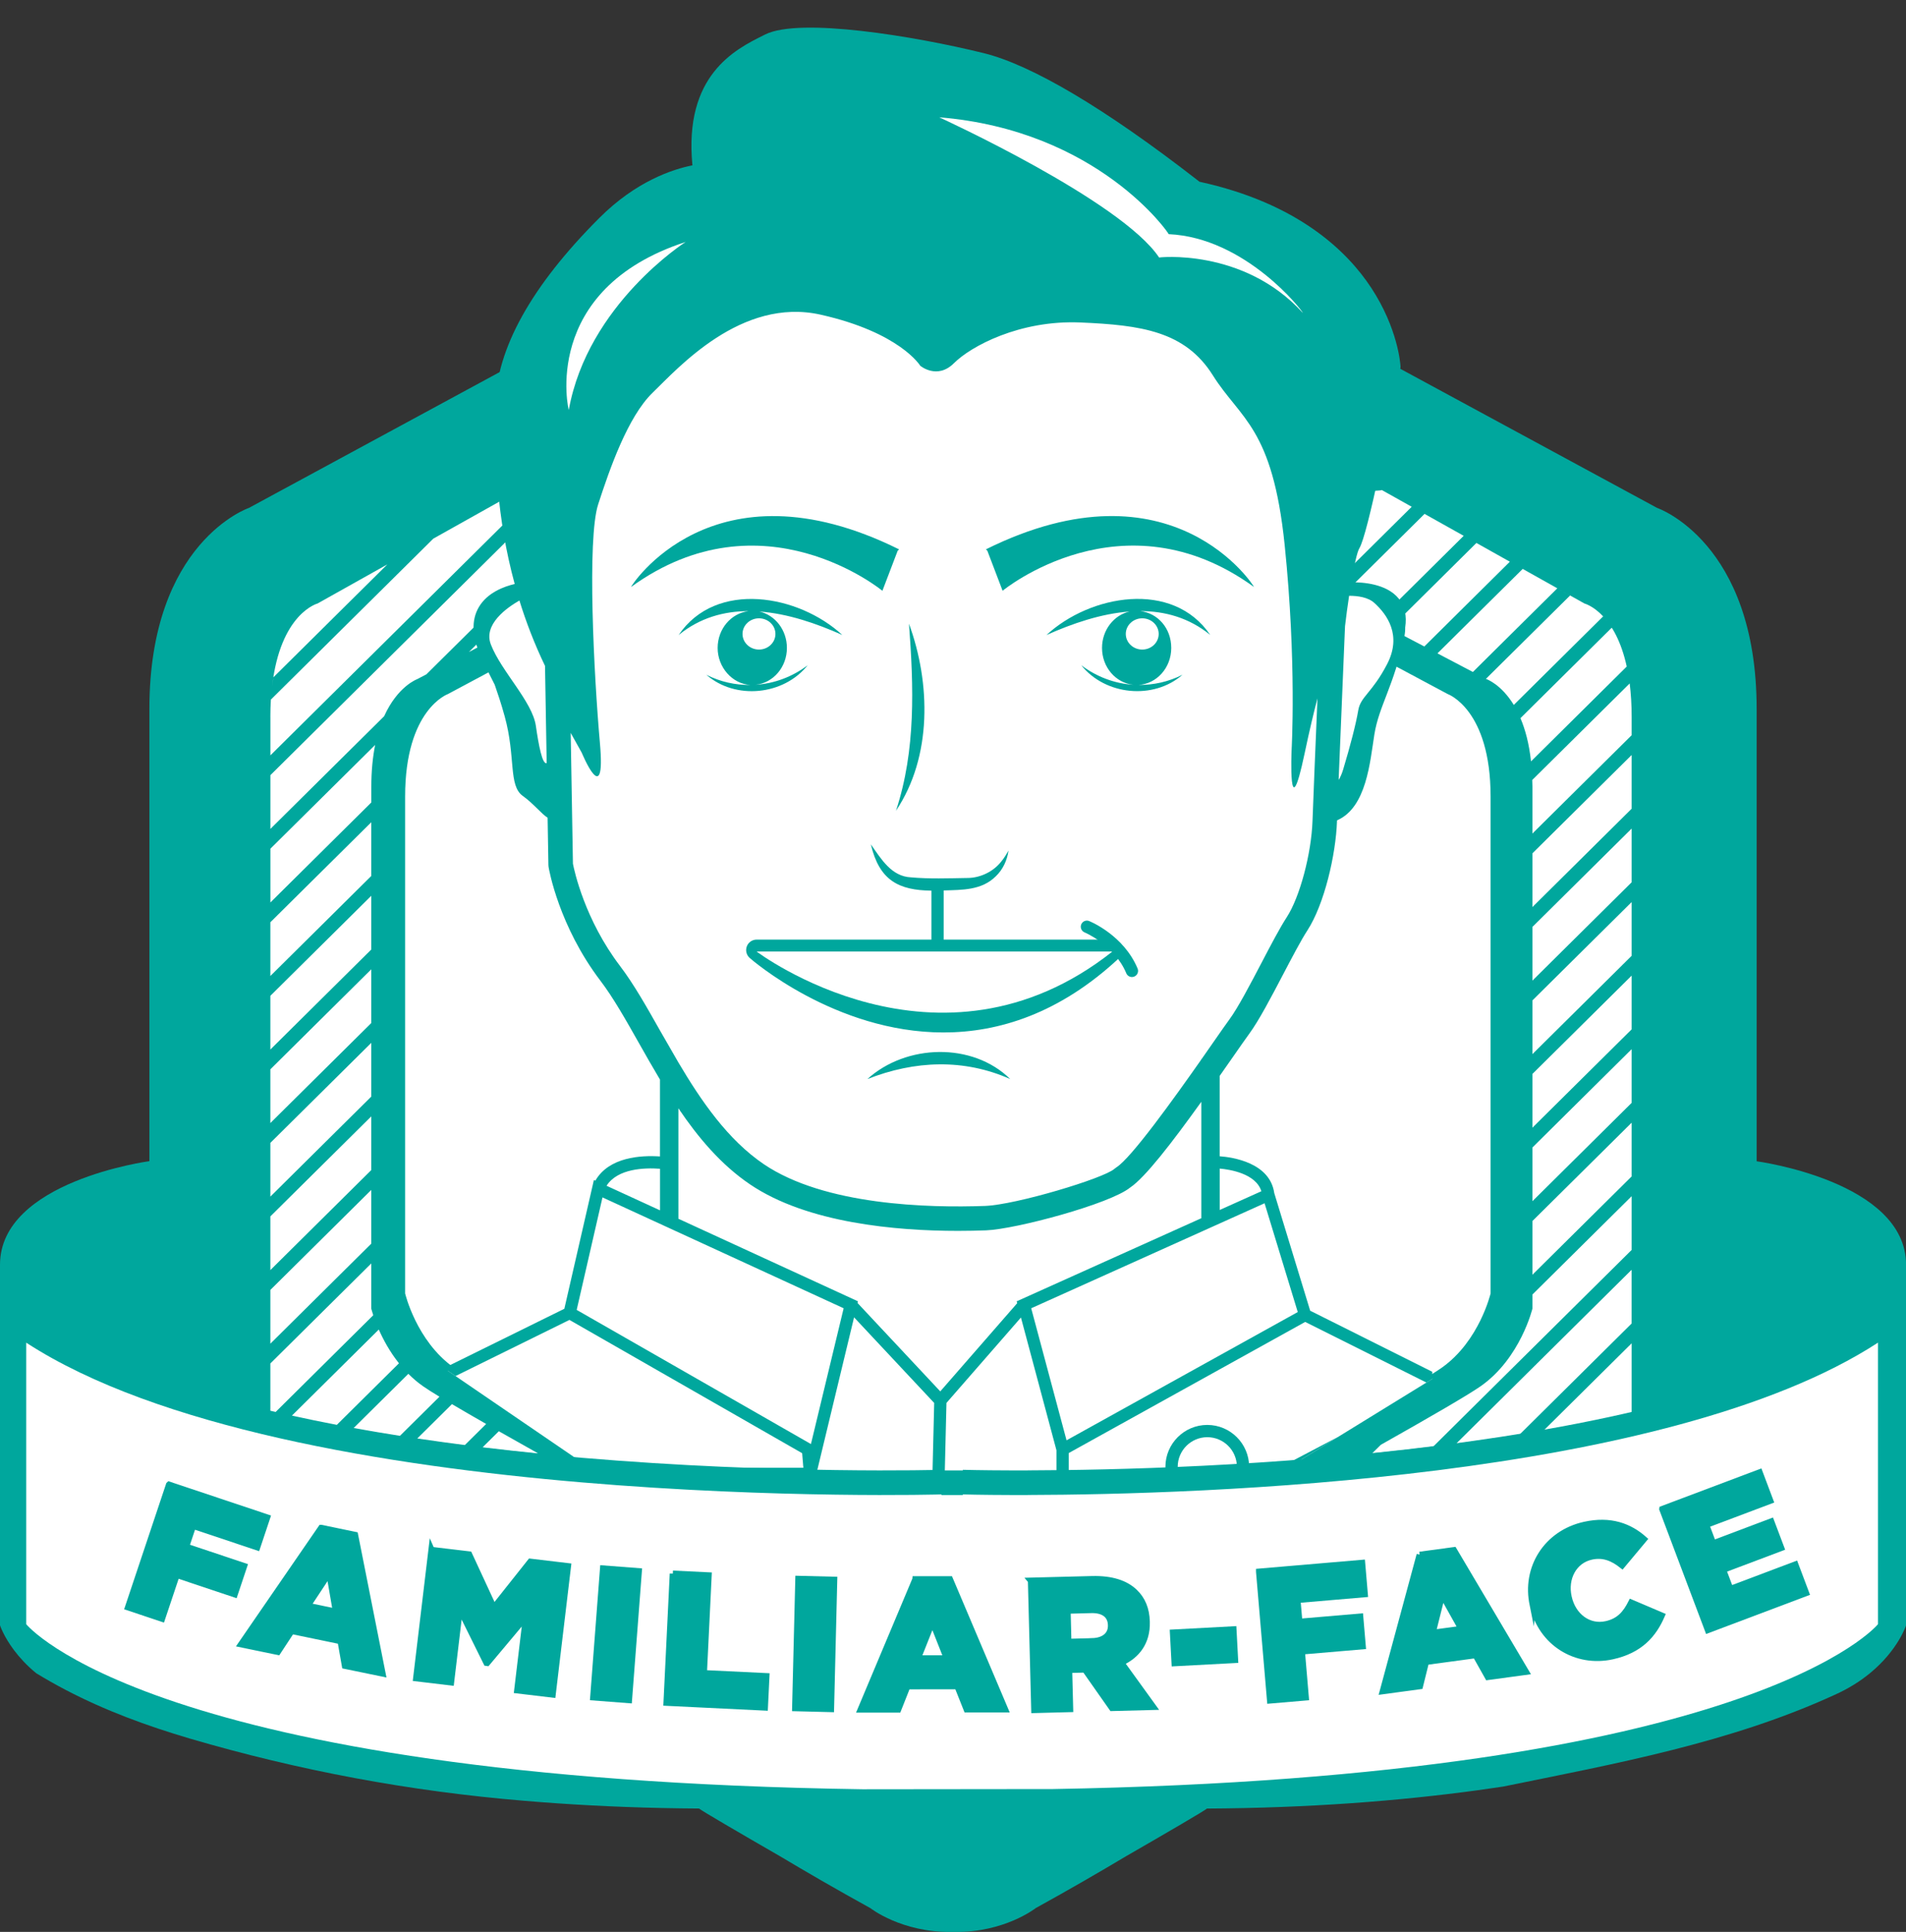 <?xml version="1.0" encoding="UTF-8"?>
<svg id="Layer_2" data-name="Layer 2" xmlns="http://www.w3.org/2000/svg" xmlns:xlink="http://www.w3.org/1999/xlink" viewBox="0 0 550.17 557.62">
  <rect x="0" y="0" width="550.17" height="557.62" fill="#333333" stroke="none"/>
  <defs>
    <style>
      .cls-1 {
        fill: none;
      }

      .cls-2, .cls-3, .cls-4 {
        fill: #00a79d;
      }

      .cls-5 {
        fill: #fff;
      }

      .cls-3 {
        stroke-width: 1.78px;
      }

      .cls-3, .cls-4 {
        stroke: #00a79d;
        stroke-miterlimit: 10;
      }

      .cls-4 {
        stroke-width: 2.5px;
      }

      .cls-6 {
        clip-path: url(#clippath);
      }
    </style>
    <clipPath id="clippath">
      <path class="cls-1" d="M168.27,422.32l-42.72-29.19V88.44L207.34,0l64.99,5.67,72.75,34.14,54.51,29.58,10.56,47.32,3.29,281.3-42.72,26.29s-178.11,11.83-202.43-1.97Z"/>
    </clipPath>
  </defs>
  <g>
    <polygon class="cls-5" points="477.14 485.72 59.3 485.72 59.3 174.11 87.01 167 152.55 131.48 399.24 131.48 455.9 167 477.14 174.11 477.14 485.72"/>
    <path class="cls-2" d="M507.06,335.16v-130.5c0-48.29-28.74-58.06-28.74-58.06l-74.29-40.24H146.15l-74.29,40.24s-28.74,9.77-28.74,58.06v130.5S0,340.91,0,365.06v104.06s1.01,3.16,4.1,7.26c1.55,2.05,3.61,4.33,6.33,6.56,11.15,6.84,22.97,11.91,35.18,15.99,3.05,1.02,6.13,1.98,9.22,2.9,31.48,9.22,63.48,15.22,96.57,17.96,3.09.26,6.22.5,9.42.72,12.78.88,26.43,1.42,40.97,1.5.55.55,11.77,7.09,23.39,13.79,7.37,4.4,16.2,9.53,26.05,14.96,0,0,8.94,7.05,23.41,6.87.15,0,.3,0,.45,0,.15,0,.3,0,.45,0,14.47.19,23.41-6.87,23.41-6.87,9.85-5.43,18.68-10.56,26.04-14.95,11.62-6.7,22.85-13.24,23.4-13.79,29.75-.16,55.77-2.23,78.18-5.29,2.49-.34,4.93-.69,7.34-1.06,32.41-6.61,65.41-12.61,95.58-26.43,4.17-1.86,7.55-4.05,10.27-6.28,8.17-6.71,10.43-13.82,10.43-13.82v-104.06c0-24.15-43.12-29.89-43.12-29.89ZM212.03,177.64h-1.78l35.44-35.11s-.09,0-.14,0c5.77.01,11.16.02,15.9.03-.05,0-.09,0-.14,0l-35.41,35.09h-13.87ZM239.93,142.51l-35.45,35.13h-15.65l35.5-35.18c-.06,0-.13,0-.19,0,5.49.02,10.89.04,16.07.05-.1,0-.19,0-.28,0ZM214.97,182.82h170.15l32.78,17.52s12.36,4.38,12.36,29.56v143.44s-3.22,13.69-13.97,21.35c-5.11,3.64-25.86,15.56-46.24,27.07-29.74,2.12-55.9,2.62-72.49,2.66h-4.69c-8.9-.02-14.04-.17-14.04-.17,0,0,0,.09,0,.17h-6.19c0-.08,0-.17,0-.17,0,0-42.98,1.22-96.13-2.86-20.17-11.4-40.55-23.11-45.6-26.71-10.75-7.66-13.97-21.35-13.97-21.35v-143.44c0-25.18,12.36-29.56,12.36-29.56l32.78-17.52h52.88ZM338.77,177.64l35.83-35.51s-.05,0-.08,0c6.44-.07,11.96-.16,16.12-.26-.05,0-.09,0-.13,0l-36.09,35.77h-15.65ZM333,177.64h-15.65l35.64-35.32c5.53-.04,10.84-.08,15.77-.13l-35.77,35.45ZM311.58,177.64h-15.65l35.53-35.2c5.27-.02,10.56-.05,15.73-.08l-35.61,35.28ZM325.67,142.46l-35.5,35.18h-15.65l35.45-35.13c5.53-.01,11.33-.03,17.18-.06-.49,0-.99,0-1.48,0ZM268.74,177.64h-15.65l35.41-35.09c4.71,0,10.01-.02,15.68-.03l-35.44,35.12ZM401.25,181.42l24.92-24.7,9.7,5.44-.05-.03-24.69,24.47-9.88-5.18ZM397.48,179.44l-3.43-1.8h-12.43l29.58-29.31-2.54-1.42,13.84,7.75-25.01,24.78ZM122.12,400.13c1.02.72,2.65,1.75,4.73,3.01l-11.4,11.3c-4.47-.7-8.93-1.46-13.36-2.26l15.78-15.64c1.28,1.28,2.68,2.5,4.25,3.59ZM155.21,419.51c-5.26-.53-10.57-1.12-15.91-1.76l4.69-4.64c3.54,2.01,7.33,4.15,11.27,6.36l-.05.05ZM134.18,417.1c-4.57-.59-9.15-1.22-13.73-1.9l10.01-9.91c2.83,1.67,6.17,3.6,9.87,5.72l-6.15,6.09ZM420.32,416.7l50.65-50.19v15.51l-32.28,31.99c-6.11.99-12.25,1.89-18.38,2.7ZM413.69,417.55c-5.92.73-11.81,1.39-17.64,1.97l2.52-2.49c13.73-7.73,25.12-14.32,28.82-16.91,11.5-8.05,14.95-22.42,14.95-22.42v-4.05l28.64-28.38v15.51l-57.29,56.77ZM442.34,367.94v-15.51l28.64-28.38v15.51l-28.64,28.38ZM442.34,346.71v-15.5l28.64-28.38v15.5l-28.64,28.38ZM442.34,325.49v-15.51l28.64-28.38v15.51l-28.64,28.38ZM442.34,304.26v-15.51l28.64-28.38v15.51l-28.64,28.38ZM442.34,283.04v-15.5l28.64-28.38v15.5l-28.64,28.38ZM442.34,261.81v-15.51l28.64-28.38v15.51l-28.64,28.38ZM155.46,177.64l-20.12,10.56,46.41-45.99c4.89.05,10.11.09,15.53.12l-35.63,35.31h-6.18ZM115.16,393.5l-17.93,17.77c-4.36-.83-8.68-1.72-12.96-2.67l25.07-24.84c1.26,2.86,3.14,6.37,5.82,9.74ZM445.65,412.83l25.33-25.1v20.02c-8.28,1.9-16.76,3.58-25.33,5.08ZM470.98,212.21l-28.64,28.38v-13.51c0-.68-.04-1.29-.06-1.94l28.13-27.87c.36,2.87.57,6.08.57,9.69v5.25ZM470.4,197.27c-.03-.25-.07-.47-.11-.7.03.24.08.46.11.7ZM469.87,193.98c-.1-.54-.2-1.08-.31-1.59.11.51.21,1.05.31,1.59ZM469.56,192.39l-27.63,27.38c-.56-5.18-1.68-9.27-3.05-12.48l26.36-26.12c-.82-1.31-1.67-2.38-2.49-3.26,2.48,2.64,5.2,7.1,6.81,14.48ZM462.75,177.91l-25.79,25.56c-3.66-5.98-7.84-7.43-7.84-7.43l-.2-.1,24.29-24.06-3.69-2.07-24.37,24.15-10.23-5.37,24.61-24.38,17.83,9.99s2.53.65,5.4,3.72ZM407.5,146.27l-31.66,31.38h-15.65l36.29-35.96c1.53-.08,2.38-.16,2.38-.25l8.64,4.84ZM393.33,141.8c.26,0,.53-.02.78-.02-.25,0-.52.02-.78.02ZM394.99,141.74c.39-.01.75-.03,1.09-.05-.34.02-.69.03-1.09.05ZM282.72,142.56l-35.4,35.08h-15.65l35.4-35.08c-1.74,0-3.59,0-5.57,0,5.21,0,9.66.01,13,.01,2.26,0,5.05,0,8.22,0ZM218.68,142.44s-.07,0-.1,0l-35.52,35.2h-15.65l35.6-35.28s-.09,0-.13,0c5.2.03,10.51.06,15.8.08ZM91.67,174.19l20.13-11.28-32.9,32.6c-.14.88-.26,1.79-.37,2.73,2.38-21.27,13.15-24.05,13.15-24.05ZM78.31,200.48c-.04.49-.09.94-.12,1.45.03-.51.09-.96.12-1.45ZM78.04,206.96c0-1.77.05-3.44.15-5.03l46.89-46.46,25.08-14.05c0,.13,1.78.25,4.85.35h0l-76.96,76.26v-11.07ZM78.04,223.75l82.58-81.83h0c4.2.09,9.45.16,15.43.23h0l-52.96,52.48-2.68,1.41s-5.6,2-9.52,10.68l-32.84,32.54v-15.51ZM157.56,141.85s.04,0,.06,0c-.02,0-.04,0-.06,0ZM78.04,244.98l30.25-29.97c-.68,3.41-1.11,7.39-1.11,12.08v4.53l-29.13,28.87v-15.51ZM78.04,266.2l29.13-28.87v15.51l-29.13,28.87v-15.51ZM78.04,287.43l29.13-28.87v15.51l-29.13,28.87v-15.51ZM78.04,308.65l29.13-28.87v15.51l-29.13,28.87v-15.51ZM78.04,329.88l29.13-28.87v15.51l-29.13,28.87v-15.51ZM78.04,351.1l29.13-28.87v15.5l-29.13,28.87v-15.5ZM78.04,372.33l29.13-28.87v15.51l-29.13,28.87v-15.51ZM107.17,364.69v13.02s.18.73.57,1.92l-28.17,27.92c-.51-.12-1.02-.24-1.53-.36v-13.64l29.13-28.87Z"/>
  </g>
  <g class="cls-6">
    <g>
      <polygon class="cls-5" points="225.65 78.08 270.29 84.75 340.25 90.08 372.9 122.06 378.9 167.37 388.98 170.29 395.73 172.03 403.22 177.53 402.97 188.53 397.22 203.77 390.48 225.76 383.48 235 376.99 262.74 360.99 290.22 348 309.21 349.25 334.7 356 336.45 362.99 338.7 367.49 349.94 376.99 378.93 388.73 385.93 417.46 399.92 369.49 425.41 307.02 429.4 228.31 426.65 169.84 426.15 122.37 398.92 163.84 378.93 172.59 343.7 176.34 338.7 185.83 335.95 192.58 335.7 193.58 312.96 190.58 304.72 167.34 265.99 160.35 236.5 152.1 223.51 147.85 204.52 142.11 191.28 140.36 181.28 145.6 174.78 150.85 171.78 165.09 139.3 206.57 85.83 225.65 78.08"/>
      <g>
        <g>
          <path class="cls-2" d="M254.71,170.52l4.4-11.54.41-.41c-54.01-26.8-77.65,10.99-77.37,10.86,37.93-27.49,72.56,1.1,72.56,1.1Z"/>
          <path class="cls-2" d="M289.4,170.52s34.63-28.59,72.56-1.1c.27.14-23.36-37.66-77.37-10.86l.41.41,4.4,11.54Z"/>
          <path class="cls-2" d="M195.91,183.28c6.11-4.98,13.05-6.88,20.18-6.88-5.02.57-8.94,5.08-8.94,10.63s4.18,10.36,9.43,10.68c-4.28.04-8.6-.87-12.68-2.94,8.36,7.31,22.28,5.96,29.23-2.75-4.5,3.4-9.71,5.29-15.04,5.64,5.07-.52,9.05-5.06,9.05-10.64,0-5.18-3.41-9.5-7.95-10.51,8.17.59,16.46,3.43,23.94,6.77-12.51-11.59-36.41-15.97-47.23,0Z"/>
          <path class="cls-2" d="M302.11,183.28c7.48-3.34,15.77-6.17,23.94-6.77-4.54,1.02-7.95,5.34-7.95,10.51,0,5.59,3.98,10.12,9.05,10.64-5.34-.35-10.55-2.25-15.05-5.65,6.95,8.71,20.87,10.06,29.23,2.75-4.08,2.06-8.4,2.98-12.68,2.94,5.25-.32,9.43-4.96,9.43-10.68s-3.92-10.06-8.94-10.63c7.13,0,14.08,1.9,20.19,6.88-10.81-15.97-34.72-11.59-47.23,0Z"/>
          <path class="cls-2" d="M258.63,234c10.47-15.6,10.01-36.85,3.75-53.97,1.36,18.14,2.01,36.47-3.75,53.97Z"/>
          <path class="cls-2" d="M250.38,311.46c13.66-5.37,27.84-5.94,41.23,0-10.92-10.73-30.09-10.1-41.23,0Z"/>
          <path class="cls-2" d="M251.38,243.75c2.46,10.44,8.08,13.21,17.47,13.33v15.9h3.54v-15.96c5.38-.17,10.97-.03,15.03-4.07,2.09-1.97,3.31-4.68,3.69-7.45-.68,1.19-1.36,2.33-2.21,3.31-2.3,2.87-6.06,4.61-9.65,4.61-5.45.09-11.03.3-16.29-.18-5.65-.26-8.57-5.26-11.57-9.5Z"/>
          <path class="cls-2" d="M378.18,378.31l-10.36-33.93c-1.25-8.83-12.13-10.37-15.76-10.63v-23.2c1.31-1.86,2.62-3.74,3.93-5.62,2.05-2.94,3.66-5.26,4.59-6.52,2.77-3.75,6.35-10.58,9.81-17.19,2.65-5.05,5.15-9.83,6.97-12.63,4.94-7.6,8.23-21.97,8.56-31.46,0-.1,0-.23.01-.34,8.54-3.68,9.52-16.89,10.78-24.77,1.33-8.33,5.66-13.99,8.66-28.32.19-.92.25-1.77.24-2.59.5-3.35-.1-6.15-1.88-8.34-3.52-4.32-10.48-4.74-13.69-4.69.83-4.85,1.7-8.77,2.33-9.81,2.43-3.82,9.07-37.55,11.82-51.87l.08-.44-.03-.44c-.02-.43-.73-10.74-8.45-22.47-6.95-10.57-21.18-24.41-49.56-30.59-.21-.17-.49-.38-.82-.64-26.34-20.45-47.59-33.07-61.46-36.48-19.88-4.9-53.09-10.38-63.07-5.39l-.52.26c-8.15,4.06-23.02,11.47-20.49,37.52-5.55,1.09-16.2,4.5-26.88,15.19-19.63,19.62-29.73,37.82-30.02,54.08-.26,14.54.38,32.42,5.6,51.57-2.94.68-7.89,2.42-10.38,6.72-2.17,3.74-1.97,8.48.58,14.07,1.54,3.37,2.87,6.07,4.03,8.28.85,2.46,1.83,5.31,2.88,9.13,3.25,11.74,1,19.99,5.25,22.99,2.95,2.08,5.4,5.2,7.14,6.27l.23,13.7.05.52c.11.69,2.95,17.04,15,32.88,3.66,4.82,7.26,11.18,11.06,17.91,1.95,3.45,3.96,7,6.09,10.56v22.2c-5.48-.37-14.72.15-18.65,6.99l-.42-.19-8.53,37.17-42.79,21.09,49.15,28.35h66.49l-.14-1.63,10.92-45.34,23.13,24.71-.57,23.38,3.54.08.57-23.47,21.5-24.65,10.25,38.32v12.24l65.98-4.24,50.81-26.5-43.57-21.79ZM388.24,180.77c.33-2.86.74-5.9,1.18-8.8,2.52,0,5.48.41,7.3,2.07,3.67,3.33,8,9.33,3.67,17.66-4.33,8.33-7.66,9.33-8.33,13.33-.67,4-2.33,10.33-4.33,16.99-.42,1.41-.87,2.38-1.33,3.1.7-17.17,1.85-44.34,1.84-44.34ZM154.68,209.52c-1-7-9.99-15.74-12.99-23.49-2.25-5.82,4.66-10.65,8.24-12.7,1.92,6.2,4.33,12.51,7.39,18.87l.48,28.04c-1.26.57-2.34-5.29-3.12-10.72ZM364.1,343.84l-12.03,5.41v-11.95c2.96.26,10.43,1.43,12.03,6.54ZM178.99,278.84c-10.21-13.41-13.23-27.55-13.61-29.53l-.65-37.77,3.19,5.72s7,16.99,5.25-2.75c-1.75-19.74-3.75-58.97-.5-68.96,3.25-10,8.5-25.24,15.74-32.23,7.25-7,25.55-27.64,48.48-22.49,22.92,5.15,28.74,14.74,28.74,14.74,0,0,4.87,4.12,9.74-.75s18.99-12.49,36.48-11.74c17.49.75,30.23,2.5,38.23,15.24,8,12.74,17.24,14.99,20.74,48.97,3.5,33.98,2,59.22,2,59.22,0,0-1,23.49,3.75,1,1.48-7.02,2.72-12.17,3.72-15.92-.58,13.77-1.25,30.04-1.43,35.29-.33,9.56-3.66,22.05-7.43,27.85-2,3.08-4.58,8-7.3,13.2-3.18,6.08-6.79,12.96-9.23,16.28-.95,1.29-2.61,3.66-4.7,6.67-.95,1.36-2.08,2.98-3.32,4.76h-.11v.16c-7.8,11.12-20.26,28.51-24.53,31.15l-.53.4c-3,2.75-28.47,10.41-37.39,10.73-16.31.59-46.28-.15-63.85-12.05-10.37-7.03-18.05-18.2-24.65-29.36,0,0-3.74-6.46-5.24-9.1-3.93-6.95-7.63-13.52-11.59-18.72ZM190.51,337.35v12l-15.43-7.09c3.18-4.97,10.87-5.24,15.43-4.91ZM170.2,423.65l-42.59-24.56,36.76-18.11,67.17,38.47.35,4.21h-61.7ZM234.08,416.81l-67.62-38.72,7.45-32.47,69.61,32-9.44,39.19ZM293.61,376.16l-22.2,25.45-23.88-25.51.12-.49-51.83-23.83v-31.88c5.68,8.41,12.29,16.28,20.68,21.96,16.52,11.19,42.21,13.42,60.01,13.42,2.93,0,5.65-.06,8.07-.15,8.59-.31,35.85-7.64,41.63-12.35,4.31-2.87,12.02-12.87,20.55-24.76v33.61l-53.29,23.98.14.54ZM297.66,377.62l67.36-30.31,9.58,31.4-66.74,37.02-10.2-38.1ZM357.01,423.81l-16.93.92c-.09-.47-.13-.92-.13-1.36,0-4.7,3.83-8.54,8.54-8.54s8.54,3.83,8.54,8.54c0,.15,0,.29-.01.44ZM370.34,423.09l-9.82.63c0-.12.04-.24.04-.35,0-6.66-5.42-12.08-12.08-12.08s-12.08,5.42-12.08,12.08c0,.62.06,1.25.17,1.89l-28.08,1.8v-7.65l68.25-37.85,37.24,18.62-43.65,22.92Z"/>
        </g>
        <g>
          <path class="cls-5" d="M197.91,69.84s-28.24,17.99-33.73,48.48c0,.5-8.5-34.73,33.73-48.48Z"/>
          <path class="cls-5" d="M271.12,33.86s52.47,23.99,63.47,40.48c-.75,0,24.24-3,41.48,15.99,0-.5-16.49-21.74-38.73-22.74.25,0-20.24-29.98-66.22-33.73Z"/>
          <ellipse class="cls-5" cx="219.08" cy="182.98" rx="4.75" ry="4.51"/>
          <ellipse class="cls-5" cx="329.71" cy="182.98" rx="4.75" ry="4.51"/>
        </g>
        <path class="cls-4" d="M322.74,273.58c-.27-.68-.92-1.12-1.65-1.12h-102.7c-.73,0-1.39.45-1.65,1.14-.26.69-.07,1.46.47,1.95.36.32,24.23,21.21,55.12,21.21,15.57,0,32.93-5.31,49.96-21.24.53-.5.7-1.27.44-1.94Z"/>
        <path class="cls-5" d="M321.1,274.65h-102.7s52.47,39.72,102.7,0Z"/>
        <path class="cls-2" d="M314.4,265.85c-.91-.36-1.93.07-2.3.97-.37.9.07,1.94.97,2.31.09.04,8.62,3.61,12.03,11.79.28.68.94,1.09,1.64,1.09.23,0,.46-.04.68-.14.9-.38,1.33-1.41.95-2.31-3.99-9.57-13.56-13.54-13.97-13.7Z"/>
      </g>
    </g>
  </g>
  <g>
    <path class="cls-2" d="M296.65,424.42h-4.69c-8.9-.02-14.04-.17-14.04-.17,0,0,0,.09,0,.17h-6.19c0-.08,0-.17,0-.17,0,0-188.59,5.35-264.16-43.8v81.26s35.85,44.55,241.34,47.64l55.1-.06c202.6-3.52,238.08-47.59,238.08-47.59v-81.26c-61.06,39.72-195.9,43.85-245.43,43.97Z"/>
    <path class="cls-5" d="M296.65,431.52h-4.69c-8.9-.02-14.04-.17-14.04-.17,0,0,0,.09,0,.17h-6.19c0-.08,0-.17,0-.17,0,0-188.59,5.35-264.16-43.8v81.26s35.85,44.55,241.34,47.64l55.1-.06c202.6-3.52,238.08-47.59,238.08-47.59v-81.26c-61.06,39.72-195.9,43.85-245.43,43.97Z"/>
    <g>
      <path class="cls-3" d="M48.8,428.54l28.31,9.47-2.87,8.6-18.51-6.19-2.01,6.02,16.74,5.6-2.72,8.14-16.74-5.6-4.23,12.64-9.81-3.28,11.83-35.39Z"/>
      <path class="cls-3" d="M92.72,441.02l9.76,2.02,7.94,40.01-10.86-2.24-1.25-7.12-14.15-2.93-3.97,6.04-10.59-2.19,23.11-33.59ZM96.97,465.2l-1.93-11.18-6.26,9.48,8.19,1.7Z"/>
      <path class="cls-3" d="M124.56,447.38l10.85,1.29,7.13,15.4,10.55-13.29,10.85,1.29-4.42,37.05-10.22-1.22,2.54-21.28-11.21,13.37-.21-.03-7.7-15.57-2.53,21.22-10.06-1.2,4.42-37.05Z"/>
      <path class="cls-3" d="M174.08,452.73l10.31.79-2.84,37.2-10.31-.79,2.84-37.2Z"/>
      <path class="cls-3" d="M194.21,454.22l10.33.5-1.37,28.22,18.05.87-.44,9.05-28.38-1.38,1.81-37.27Z"/>
      <path class="cls-3" d="M230.45,455.73l10.34.26-.92,37.31-10.34-.26.92-37.31Z"/>
      <path class="cls-3" d="M264.23,455.85h9.97s15.92,37.55,15.92,37.55h-11.09s-2.67-6.7-2.67-6.7l-14.44.02-2.66,6.72h-10.82s15.79-37.58,15.79-37.58ZM273.31,478.66l-4.17-10.55-4.2,10.56h8.37Z"/>
      <path class="cls-3" d="M297.58,456.25l17.64-.45c5.7-.15,9.68,1.24,12.26,3.68,2.24,2.13,3.43,4.92,3.53,8.6v.11c.15,5.76-2.79,9.62-7.38,11.71l9.24,12.78-11.89.31-7.8-11.11-4.58.12.29,11.3-10.34.27-.96-37.31ZM315.26,473.72c3.47-.09,5.5-1.85,5.43-4.57v-.1c-.08-2.99-2.31-4.42-5.72-4.33l-6.82.18.23,9.01,6.88-.18Z"/>
      <path class="cls-3" d="M338.58,471.23l17.45-.93.47,8.83-17.45.93-.47-8.83Z"/>
      <path class="cls-3" d="M363.44,453.65l29.73-2.54.77,9.03-19.43,1.66.54,6.32,17.57-1.5.73,8.55-17.57,1.5,1.13,13.27-10.3.88-3.17-37.16Z"/>
      <path class="cls-3" d="M409.79,448.78l9.88-1.34,20.79,35.11-10.99,1.49-3.54-6.3-14.32,1.94-1.74,7.01-10.72,1.45,10.64-39.37ZM421.84,470.17l-5.54-9.9-2.76,11.03,8.3-1.12Z"/>
      <path class="cls-3" d="M442.46,463.37l-.02-.1c-2.33-10.62,3.96-20.73,14.99-23.15,7.44-1.63,12.91.43,17.11,4.15l-6.31,7.55c-2.64-2.09-5.41-3.29-8.9-2.52-5.1,1.12-7.73,6.28-6.56,11.59l.02.1c1.2,5.46,5.73,8.94,10.83,7.82,3.8-.83,5.65-3.09,7.25-6.23l8.79,3.74c-2.39,5.49-6.26,9.99-14.28,11.75-10.41,2.29-20.53-3.84-22.92-14.71Z"/>
      <path class="cls-3" d="M479.83,435.57l28.08-10.58,3.08,8.18-18.5,6.97,2.01,5.34,16.76-6.32,2.88,7.63-16.76,6.32,2.09,5.54,18.75-7.07,3.1,8.23-28.33,10.68-13.16-34.91Z"/>
    </g>
  </g>
</svg>